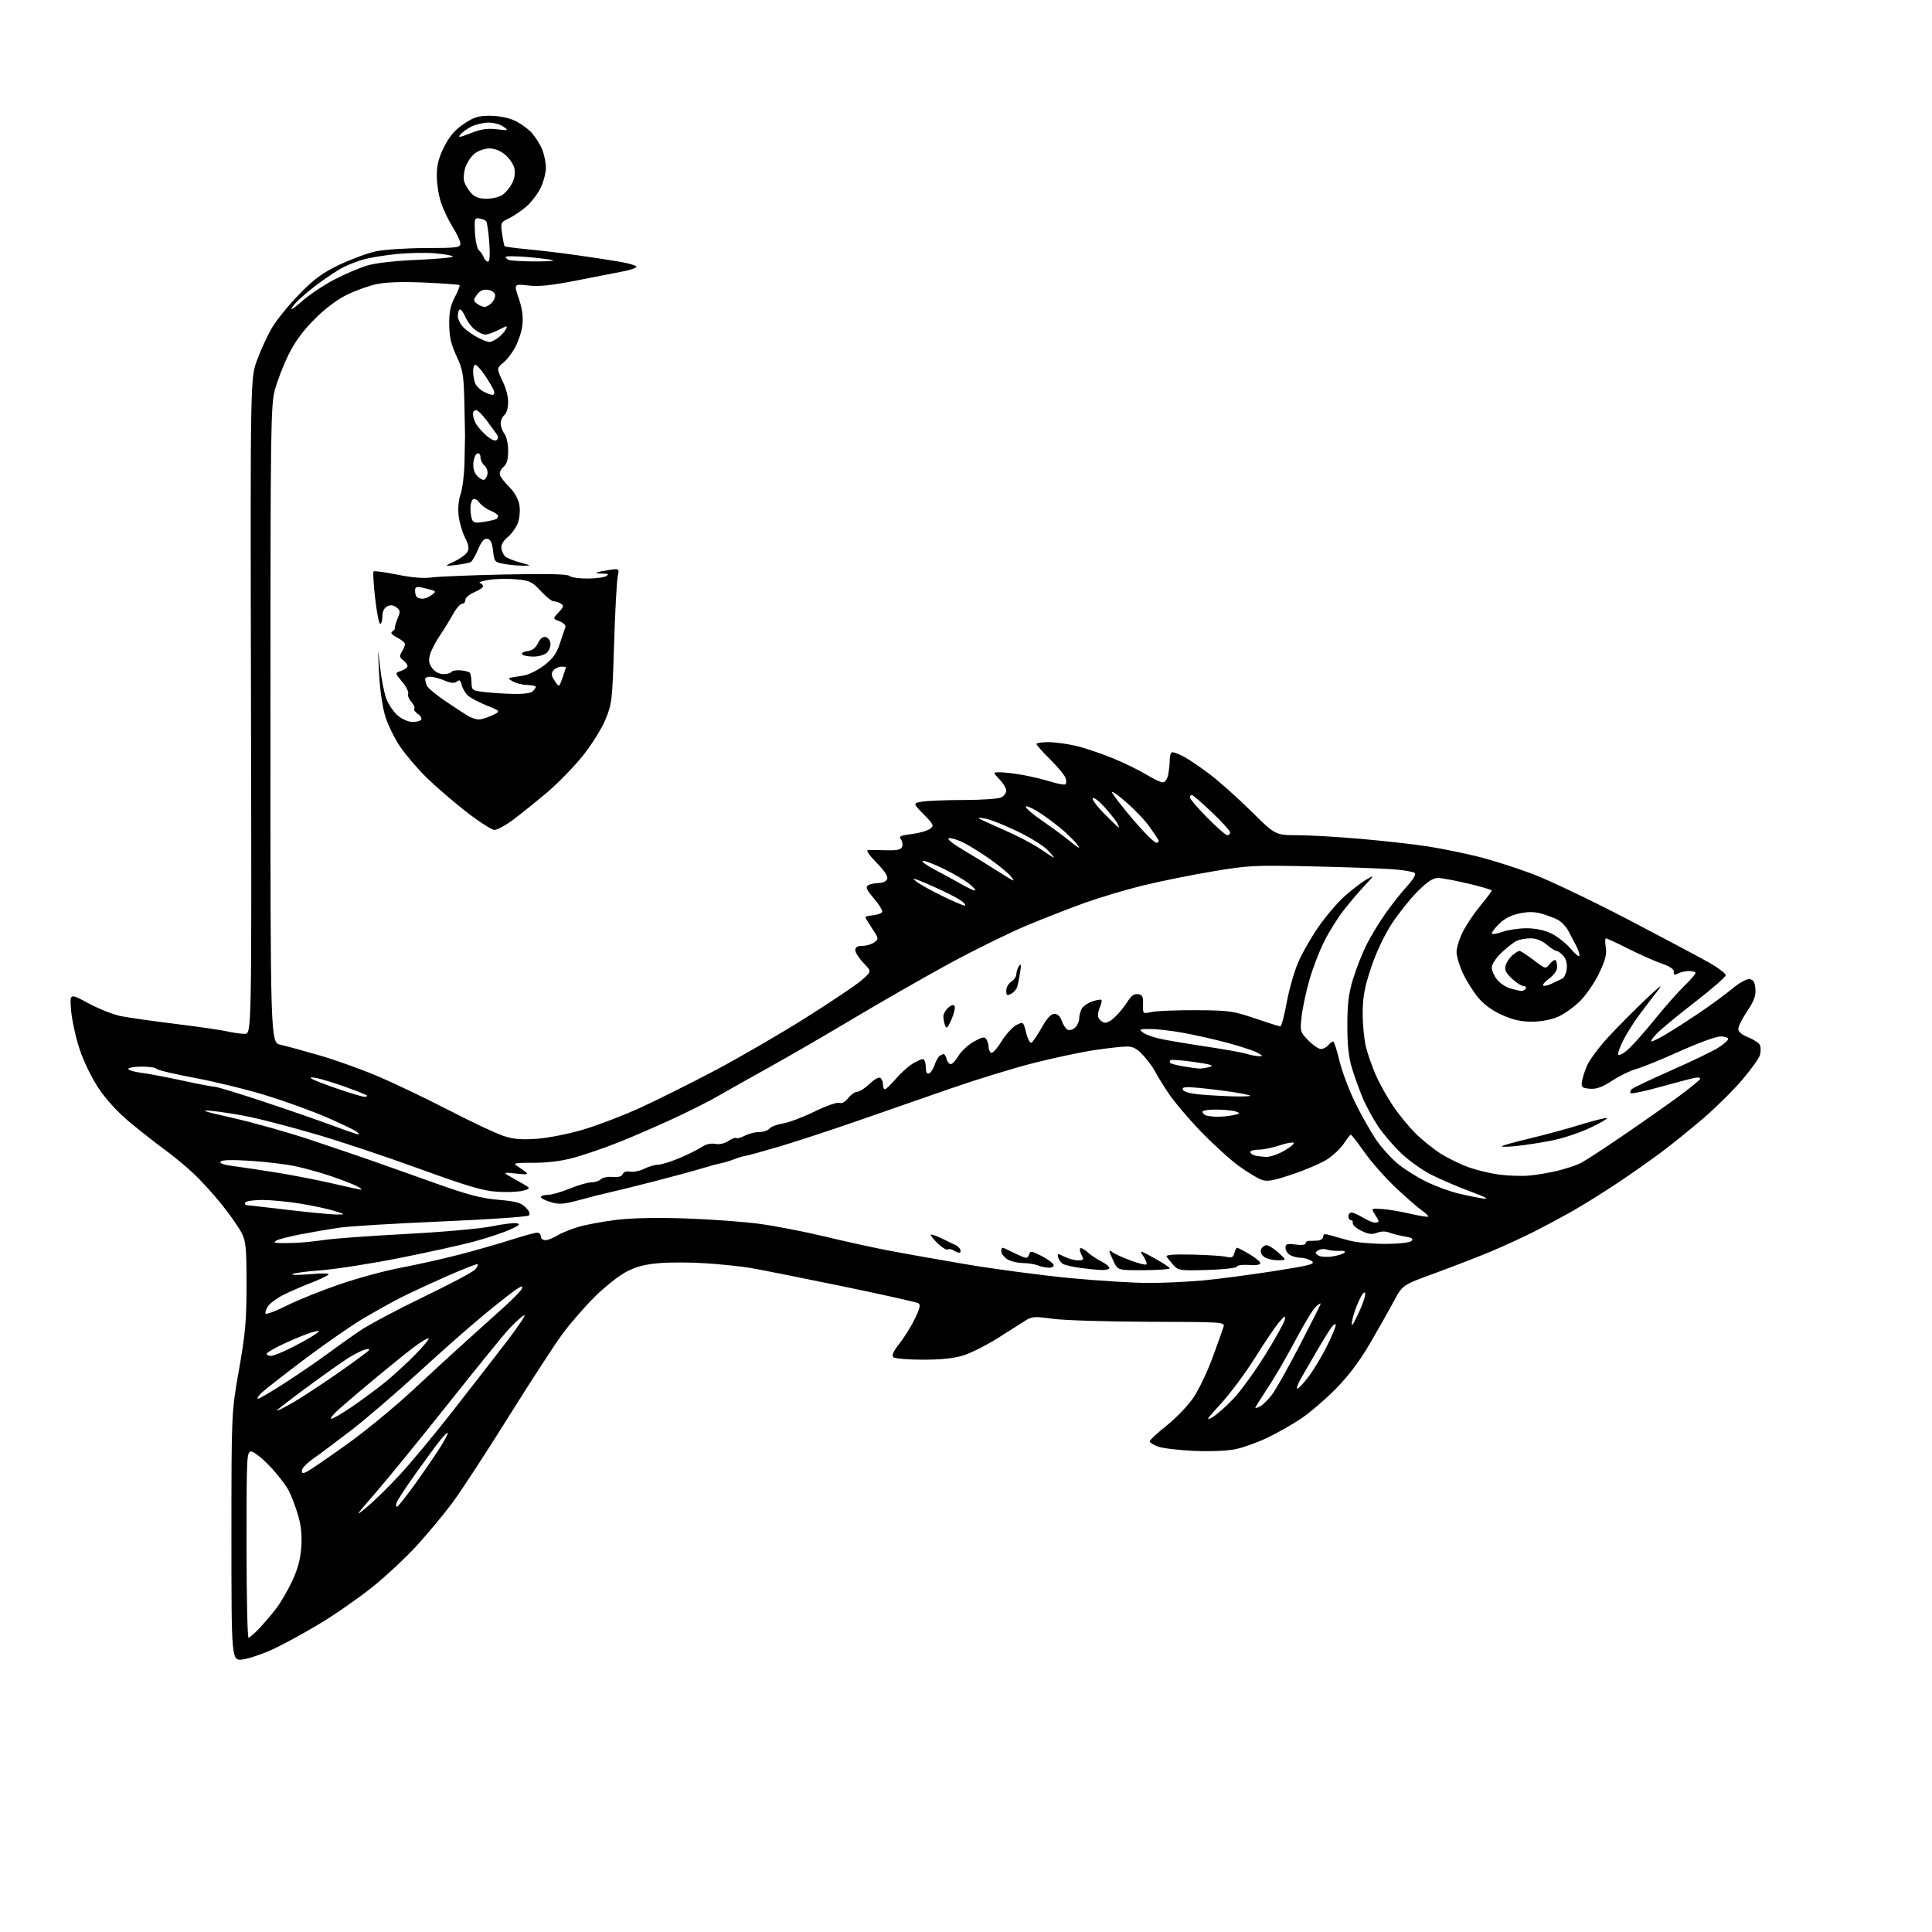<?xml version="1.0" encoding="UTF-8" standalone="no"?>
<svg 
  version="1.1" 
  xmlns="http://www.w3.org/2000/svg" 
  xmlns:xlink="http://www.w3.org/1999/xlink" 
  xmlns:svg="http://www.w3.org/2000/svg"
  xmlns:rdf="http://www.w3.org/1999/02/22-rdf-syntax-ns#"
  xmlns:cc="http://creativecommons.org/ns#"
  xmlns:dc="http://purl.org/dc/elements/1.1/"
  viewBox="0 0 768 768"
  width="768"
  height="768"
>
<style>svg {background-color: white; }</style>"
<path stroke="none" fill="black" fill-rule="evenodd" d="M96.53,659.65C92.00,660.27 92.00,660.27 92.00,610.89C92.00,561.50 92.00,561.50 95.00,544.50C97.54,530.12 98.00,524.92 98.00,510.71C98.00,496.00 97.76,493.44 96.04,490.07C94.96,487.95 91.43,482.91 88.19,478.86C84.95,474.81 79.88,469.23 76.90,466.45C73.93,463.67 68.80,459.43 65.50,457.03C62.20,454.62 56.03,449.78 51.78,446.27C46.91,442.23 42.29,437.23 39.24,432.67C36.44,428.49 33.24,421.91 31.63,417.04C30.10,412.41 28.59,405.51 28.27,401.70C27.69,394.78 27.69,394.78 35.10,398.80C39.17,401.01 44.98,403.31 48.00,403.92C51.02,404.52 60.86,405.92 69.86,407.03C78.86,408.13 88.09,409.47 90.36,410.00C92.64,410.52 95.75,410.96 97.27,410.98C100.04,411.00 100.04,411.00 99.77,280.75C99.50,150.50 99.50,150.50 102.18,143.17C103.65,139.13 106.35,133.30 108.18,130.21C110.01,127.12 114.88,121.14 119.00,116.92C125.01,110.78 128.19,108.46 135.00,105.21C139.68,102.99 146.20,100.59 149.50,99.90C152.80,99.20 161.69,98.62 169.25,98.61C181.71,98.59 183.00,98.43 183.00,96.83C183.00,95.86 181.66,92.96 180.03,90.39C178.40,87.82 176.28,83.41 175.33,80.61C174.38,77.80 173.62,72.91 173.64,69.75C173.67,65.43 174.41,62.58 176.61,58.25C178.73,54.09 180.89,51.60 184.39,49.25C188.44,46.53 190.14,46.00 194.86,46.02C198.20,46.03 202.13,46.80 204.50,47.90C206.70,48.91 209.71,51.04 211.20,52.62C212.68,54.21 214.59,57.17 215.45,59.22C216.30,61.26 217.00,64.61 217.00,66.65C217.00,68.70 216.07,72.29 214.93,74.64C213.79,76.99 211.27,80.31 209.32,82.03C207.36,83.74 204.23,85.88 202.35,86.77C199.02,88.36 198.95,88.51 199.60,92.95C199.96,95.45 200.41,97.67 200.60,97.88C200.78,98.09 204.89,98.64 209.72,99.09C214.55,99.54 223.40,100.60 229.39,101.45C235.38,102.30 243.15,103.49 246.64,104.10C250.14,104.71 253.00,105.58 253.00,106.03C253.00,106.49 250.64,107.32 247.75,107.87C244.86,108.43 236.45,110.08 229.07,111.52C219.08,113.48 214.17,113.98 209.94,113.49C204.25,112.83 204.25,112.83 206.23,118.67C207.63,122.80 208.04,125.91 207.64,129.35C207.33,132.02 205.90,136.20 204.48,138.63C203.05,141.06 201.01,143.60 199.94,144.27C198.87,144.94 198.00,146.07 198.00,146.78C198.00,147.49 198.90,149.84 200.00,152.00C201.10,154.16 202.00,157.68 202.00,159.84C202.00,162.10 201.37,164.28 200.50,165.00C199.68,165.68 199.01,167.20 199.03,168.37C199.05,169.54 199.72,171.37 200.53,172.44C201.35,173.52 202.00,176.51 202.00,179.20C202.00,182.71 201.48,184.47 200.09,185.66C198.99,186.60 198.42,187.98 198.76,188.90C199.07,189.78 200.78,191.93 202.54,193.68C204.41,195.53 206.04,198.37 206.43,200.49C206.81,202.51 206.61,205.64 205.99,207.53C205.37,209.40 203.55,212.05 201.93,213.41C200.05,214.98 199.11,216.63 199.31,217.95C199.48,219.09 200.13,220.53 200.75,221.15C201.37,221.77 204.04,222.86 206.69,223.57C211.27,224.80 211.33,224.87 208.00,224.87C206.07,224.88 202.70,224.57 200.50,224.18C196.64,223.50 196.48,223.32 196.00,219.00C195.64,215.77 195.01,214.42 193.75,214.18C192.48,213.95 191.46,215.11 190.08,218.32C189.03,220.77 187.72,223.06 187.17,223.40C186.62,223.74 183.99,224.27 181.33,224.58C176.50,225.14 176.50,225.14 180.65,223.16C182.93,222.08 185.25,220.38 185.81,219.38C186.56,218.04 186.31,216.58 184.86,213.72C183.77,211.60 182.63,207.71 182.32,205.07C181.98,202.17 182.29,198.74 183.10,196.39C183.84,194.25 184.53,188.68 184.64,184.00C184.75,179.32 184.85,174.38 184.86,173.00C184.86,171.62 184.73,165.32 184.57,159.00C184.30,148.84 183.94,146.80 181.45,141.50C179.32,136.94 178.62,133.94 178.57,129.00C178.52,124.06 179.05,121.45 180.80,118.13C182.06,115.73 182.90,113.57 182.68,113.34C182.45,113.11 176.24,112.66 168.88,112.33C160.09,111.94 153.54,112.14 149.78,112.93C146.63,113.59 141.23,115.53 137.78,117.24C133.84,119.19 129.03,122.84 124.87,127.05C120.37,131.59 117.07,136.12 114.63,141.12C112.64,145.18 110.23,151.43 109.26,155.00C107.62,161.04 107.50,170.37 107.50,287.96C107.50,414.42 107.50,414.42 111.50,415.31C113.70,415.79 120.77,417.72 127.21,419.59C133.66,421.46 144.23,425.27 150.71,428.05C157.20,430.83 169.75,436.85 178.61,441.42C187.47,446.00 197.10,450.54 200.01,451.50C204.10,452.86 207.15,453.13 213.40,452.68C217.89,452.36 226.10,450.74 231.82,449.04C237.50,447.35 247.51,443.53 254.07,440.55C260.64,437.57 274.04,430.89 283.85,425.72C293.66,420.54 309.98,411.08 320.13,404.69C330.27,398.31 340.36,391.53 342.54,389.63C346.50,386.17 346.50,386.17 343.25,382.79C341.46,380.93 340.00,378.64 340.00,377.70C340.00,376.50 340.83,376.00 342.81,376.00C344.35,376.00 346.47,375.38 347.52,374.61C349.36,373.27 349.33,373.10 346.71,369.13C345.22,366.88 344.00,364.84 344.00,364.58C344.00,364.33 345.43,363.99 347.17,363.81C348.92,363.64 350.50,363.03 350.69,362.45C350.88,361.87 349.38,359.47 347.36,357.11C344.42,353.67 343.97,352.64 345.09,351.92C345.87,351.43 347.75,351.02 349.28,351.02C350.88,351.01 352.32,350.33 352.67,349.42C353.07,348.38 351.62,346.17 348.42,342.92C345.53,339.98 344.16,337.97 345.04,337.92C345.84,337.87 349.09,337.90 352.25,337.99C356.68,338.11 358.15,337.78 358.62,336.56C358.95,335.69 358.71,334.36 358.09,333.61C357.16,332.49 357.94,332.11 362.36,331.56C365.34,331.19 368.61,330.26 369.64,329.51C371.40,328.20 371.26,327.89 367.18,323.71C362.86,319.28 362.86,319.28 366.68,318.65C368.78,318.31 376.27,318.02 383.32,318.01C390.36,318.00 397.00,317.53 398.07,316.96C399.13,316.40 400.00,315.18 400.00,314.27C400.00,313.36 398.79,311.35 397.31,309.80C394.63,307.00 394.63,307.00 397.63,307.00C399.28,307.00 403.30,307.48 406.57,308.06C409.83,308.65 414.86,309.85 417.74,310.74C420.62,311.63 423.25,312.09 423.58,311.75C423.91,311.42 423.91,310.29 423.57,309.24C423.24,308.18 420.50,304.89 417.49,301.91C414.48,298.93 412.01,296.16 412.01,295.75C412.00,295.34 414.14,295.01 416.75,295.01C419.36,295.02 424.34,295.70 427.82,296.52C431.29,297.34 437.89,299.57 442.50,301.47C447.10,303.37 453.08,306.30 455.79,307.97C458.50,309.63 461.40,311.00 462.24,311.00C463.13,311.00 464.01,309.72 464.38,307.88C464.72,306.16 465.00,303.46 465.00,301.88C465.00,300.29 465.47,299.00 466.05,299.00C466.63,299.00 468.54,299.73 470.30,300.62C472.06,301.50 476.65,304.59 480.50,307.47C484.35,310.35 491.88,317.04 497.24,322.35C506.98,332.00 506.98,332.00 515.74,332.01C520.56,332.01 532.10,332.68 541.38,333.50C550.67,334.32 562.59,335.67 567.88,336.51C573.17,337.35 582.02,339.15 587.55,340.52C593.08,341.89 602.92,345.03 609.44,347.50C615.95,349.97 633.03,358.13 647.39,365.63C661.75,373.13 676.31,380.88 679.75,382.85C683.19,384.82 686.00,386.98 686.00,387.66C686.00,388.35 680.49,393.16 673.75,398.35C667.01,403.55 660.18,409.20 658.56,410.90C656.95,412.61 656.01,414.00 656.48,414.00C656.94,414.00 659.39,412.80 661.91,411.33C664.44,409.87 670.33,406.10 675.00,402.96C679.67,399.83 685.75,395.39 688.50,393.10C691.43,390.66 694.33,389.06 695.50,389.22C697.01,389.43 697.57,390.38 697.80,393.08C698.03,395.82 697.28,397.87 694.55,401.93C692.60,404.83 691.00,408.01 691.00,408.99C691.00,410.15 692.42,411.35 695.03,412.40C697.25,413.28 699.33,414.68 699.64,415.51C699.96,416.33 699.95,418.05 699.64,419.32C699.32,420.59 696.10,425.09 692.49,429.32C688.88,433.55 681.84,440.50 676.85,444.76C671.85,449.02 664.56,454.91 660.63,457.86C656.71,460.81 649.00,466.23 643.50,469.92C638.00,473.60 629.90,478.67 625.50,481.18C621.10,483.69 613.82,487.59 609.32,489.85C604.82,492.10 597.17,495.61 592.32,497.63C587.47,499.65 577.65,503.45 570.50,506.07C557.50,510.82 557.50,510.82 554.12,517.16C552.26,520.65 547.99,528.22 544.62,533.98C540.49,541.05 536.06,546.94 531.00,552.07C526.88,556.25 520.68,561.57 517.24,563.88C513.80,566.19 507.78,569.62 503.86,571.50C499.94,573.38 494.22,575.43 491.15,576.07C487.82,576.76 481.08,577.03 474.53,576.74C468.46,576.46 462.04,575.69 460.25,575.02C458.46,574.35 457.00,573.42 457.00,572.94C457.00,572.47 460.08,569.62 463.85,566.62C467.62,563.61 472.43,558.55 474.55,555.36C476.66,552.18 480.04,545.06 482.06,539.54C484.08,534.02 486.02,528.60 486.36,527.50C486.97,525.53 486.50,525.50 456.74,525.43C440.11,525.38 422.90,524.85 418.50,524.24C411.47,523.26 410.18,523.33 407.84,524.81C406.38,525.74 401.43,528.88 396.84,531.79C392.25,534.69 386.02,537.84 383.00,538.79C379.25,539.96 374.10,540.50 366.80,540.50C360.90,540.50 355.64,540.04 355.09,539.49C354.40,538.80 355.19,537.06 357.52,534.11C359.42,531.71 362.18,527.29 363.65,524.28C365.65,520.20 366.01,518.63 365.10,518.06C364.43,517.64 350.52,514.55 334.19,511.17C317.86,507.80 301.57,504.56 298.00,503.97C294.43,503.39 286.62,502.58 280.65,502.18C274.68,501.77 266.27,501.75 261.98,502.12C256.22,502.61 252.76,503.54 248.83,505.63C245.90,507.19 240.32,511.62 236.43,515.48C232.54,519.34 226.85,525.88 223.78,530.00C220.71,534.12 210.90,549.20 201.97,563.50C193.05,577.80 182.99,593.17 179.62,597.66C176.26,602.15 169.99,609.67 165.71,614.37C161.42,619.08 153.52,626.46 148.14,630.79C142.76,635.11 133.33,641.69 127.17,645.40C121.02,649.10 112.63,653.69 108.53,655.58C104.42,657.48 99.03,659.31 96.53,659.65zM98.80,651.00C99.24,651.00 101.18,649.31 103.12,647.25C105.07,645.19 108.09,641.63 109.83,639.35C111.58,637.06 114.42,632.18 116.15,628.50C118.33,623.83 119.43,619.77 119.76,615.08C120.09,610.43 119.71,606.52 118.53,602.46C117.59,599.21 115.90,594.77 114.78,592.57C113.66,590.38 110.26,585.98 107.22,582.79C104.18,579.61 100.86,577.00 99.85,577.00C98.08,577.00 98.00,578.68 98.00,614.00C98.00,634.35 98.36,651.00 98.80,651.00zM145.82,599.10C148.74,596.69 154.70,590.84 159.06,586.10C163.43,581.37 172.63,570.30 179.52,561.50C186.41,552.70 196.14,540.16 201.15,533.64C206.17,527.12 209.39,522.26 208.32,522.83C207.25,523.40 204.55,525.85 202.33,528.26C200.10,530.68 189.20,544.09 178.10,558.08C167.00,572.06 154.00,588.00 149.22,593.50C141.14,602.78 140.90,603.18 145.82,599.10zM157.78,598.98C158.18,598.97 161.43,594.89 165.00,589.91C168.57,584.93 172.96,578.55 174.75,575.72C176.54,572.90 178.00,570.17 178.00,569.66C178.00,569.14 176.63,570.45 174.96,572.56C173.28,574.66 168.85,580.69 165.11,585.94C161.37,591.20 158.03,596.29 157.68,597.25C157.34,598.21 157.39,598.99 157.78,598.98zM122.25,584.88C123.49,584.23 130.45,579.45 137.72,574.27C144.99,569.09 156.82,559.37 164.02,552.68C171.21,545.98 180.79,537.18 185.30,533.12C189.81,529.07 196.52,523.04 200.20,519.72C203.89,516.41 207.16,513.03 207.47,512.22C207.91,511.06 207.45,511.13 205.27,512.53C203.75,513.51 198.00,518.02 192.50,522.55C187.00,527.07 175.30,537.38 166.50,545.46C157.70,553.53 145.74,563.82 139.92,568.32C134.09,572.82 127.23,577.95 124.67,579.73C122.10,581.51 120.00,583.66 120.00,584.51C120.00,585.81 120.37,585.87 122.25,584.88zM481.85,563.44C483.70,562.37 487.59,558.93 490.50,555.80C493.42,552.66 499.05,544.87 503.01,538.48C506.98,532.09 510.43,525.88 510.69,524.68C511.09,522.78 510.81,522.88 508.53,525.50C507.09,527.15 502.80,533.50 498.98,539.60C495.17,545.71 489.00,554.01 485.27,558.04C479.72,564.06 479.10,565.03 481.85,563.44zM131.69,563.97C132.34,563.99 135.94,561.91 139.69,559.36C143.43,556.81 149.20,552.57 152.50,549.94C155.80,547.30 161.41,542.19 164.97,538.58C168.53,534.96 170.93,532.00 170.30,532.00C169.67,532.00 166.98,533.65 164.33,535.66C161.67,537.67 155.00,543.05 149.50,547.62C144.00,552.19 137.47,557.73 135.00,559.93C132.53,562.14 131.03,563.95 131.69,563.97zM115.75,557.95C118.91,556.17 127.03,550.88 133.80,546.19C140.56,541.49 146.35,537.24 146.67,536.72C147.02,536.16 146.29,536.09 144.88,536.54C143.57,536.95 140.70,538.42 138.50,539.79C136.30,541.16 128.99,546.34 122.25,551.29C115.51,556.25 110.00,560.50 110.00,560.75C110.00,560.99 112.59,559.73 115.75,557.95zM500.96,559.02C502.04,558.45 504.13,556.39 505.60,554.46C507.08,552.52 512.04,543.70 516.64,534.84C521.24,525.99 525.00,518.51 525.00,518.22C525.00,517.93 524.11,518.50 523.01,519.49C521.92,520.48 518.27,526.51 514.90,532.89C511.52,539.28 506.57,547.80 503.88,551.83C501.20,555.87 499.00,559.37 499.00,559.62C499.00,559.87 499.88,559.60 500.96,559.02zM102.57,556.00C103.14,556.00 108.08,553.10 113.55,549.55C119.02,546.01 126.41,540.95 129.97,538.30C133.53,535.66 139.36,531.52 142.93,529.09C146.50,526.66 157.98,520.55 168.46,515.50C178.93,510.46 188.13,505.57 188.89,504.64C189.66,503.71 190.09,502.76 189.86,502.53C189.63,502.30 184.05,504.49 177.47,507.39C170.89,510.30 162.71,514.10 159.29,515.83C155.88,517.57 149.26,521.25 144.58,524.01C139.90,526.77 129.42,534.03 121.29,540.14C113.15,546.26 105.39,552.32 104.02,553.63C102.66,554.93 102.01,556.00 102.57,556.00zM515.70,552.00C516.19,552.00 518.21,549.86 520.18,547.25C522.16,544.64 525.40,539.25 527.39,535.27C529.37,531.30 530.99,527.48 530.97,526.77C530.95,526.04 530.29,526.34 529.39,527.50C528.55,528.60 526.02,532.65 523.78,536.50C521.54,540.35 518.60,545.41 517.26,547.75C515.91,550.09 515.21,552.00 515.70,552.00zM107.75,539.00C108.71,538.99 112.60,537.40 116.39,535.46C120.17,533.51 124.22,531.22 125.39,530.35C127.44,528.83 127.42,528.80 124.57,529.46C122.96,529.83 118.12,531.74 113.82,533.70C109.52,535.67 106.00,537.67 106.00,538.14C106.00,538.61 106.79,539.00 107.75,539.00zM540.02,522.06C541.70,518.52 542.90,514.92 542.69,514.06C542.46,513.12 541.45,514.34 540.14,517.16C538.96,519.72 537.76,523.32 537.47,525.16C537.07,527.80 537.61,527.14 540.02,522.06zM114.01,518.99C118.36,516.81 127.80,513.00 134.99,510.54C142.18,508.08 153.11,505.11 159.28,503.95C165.45,502.79 175.68,500.50 182.00,498.88C188.32,497.25 197.67,494.59 202.76,492.96C207.86,491.33 212.69,490.00 213.51,490.00C214.33,490.00 215.00,490.68 215.00,491.50C215.00,492.32 215.79,493.00 216.75,493.00C217.71,492.99 219.88,492.15 221.57,491.12C223.26,490.09 227.09,488.54 230.07,487.67C233.06,486.80 239.78,485.57 245.00,484.92C251.06,484.17 261.04,483.97 272.57,484.35C282.50,484.69 295.78,485.66 302.07,486.52C308.36,487.38 319.80,489.60 327.50,491.45C335.20,493.31 346.23,495.74 352.00,496.87C357.77,498.00 371.95,500.53 383.50,502.49C395.05,504.45 413.73,506.93 425.00,508.02C436.27,509.10 450.48,509.99 456.58,509.99C462.67,510.00 472.57,509.53 478.58,508.96C484.58,508.39 497.09,506.74 506.37,505.29C520.98,503.00 523.00,502.47 521.43,501.32C520.43,500.60 518.55,500.00 517.24,500.00C515.94,500.00 514.00,499.53 512.93,498.96C511.87,498.40 511.00,497.09 511.00,496.06C511.00,494.46 511.57,494.27 515.00,494.73C517.40,495.05 519.00,494.86 519.00,494.24C519.00,493.68 519.56,493.24 520.25,493.27C520.94,493.29 522.51,493.24 523.75,493.16C524.99,493.07 526.00,492.36 526.00,491.59C526.00,490.51 526.65,490.37 528.75,491.01C530.26,491.46 533.75,492.44 536.50,493.17C539.25,493.90 545.66,494.48 550.74,494.46C556.28,494.44 560.43,493.97 561.12,493.28C561.97,492.43 561.29,491.98 558.38,491.51C556.25,491.16 553.49,490.46 552.25,489.96C550.86,489.39 549.01,489.42 547.38,490.05C545.36,490.82 543.91,490.63 541.13,489.25C539.13,488.27 537.61,486.91 537.75,486.23C537.89,485.55 537.55,485.00 537.00,485.00C536.45,485.00 536.00,484.32 536.00,483.50C536.00,482.68 536.56,482.00 537.25,482.00C537.94,482.01 539.97,482.91 541.77,484.00C543.57,485.10 545.71,486.00 546.52,486.00C547.34,486.00 548.00,485.76 548.00,485.46C548.00,485.17 547.32,483.90 546.50,482.64C545.01,480.36 545.03,480.35 549.25,480.59C551.59,480.72 556.60,481.55 560.40,482.44C564.19,483.32 567.48,483.85 567.70,483.63C567.93,483.40 566.72,482.22 565.01,481.01C563.30,479.79 558.64,475.71 554.64,471.94C550.64,468.16 545.15,461.93 542.43,458.08C539.72,454.23 537.27,451.07 537.00,451.06C536.73,451.04 535.47,452.62 534.21,454.56C532.95,456.50 529.92,459.37 527.47,460.92C525.02,462.47 518.77,465.15 513.58,466.87C505.84,469.44 503.64,469.81 501.38,468.95C499.86,468.38 495.89,465.96 492.56,463.57C489.23,461.19 482.43,455.02 477.45,449.87C472.48,444.72 466.62,437.80 464.43,434.50C462.24,431.20 459.83,427.27 459.07,425.78C458.31,424.28 456.24,421.47 454.46,419.53C451.99,416.83 450.44,416.00 447.87,416.01C446.01,416.01 440.19,416.66 434.91,417.46C429.64,418.25 418.87,420.54 410.98,422.54C403.08,424.54 388.27,429.09 378.06,432.64C367.85,436.19 351.00,442.05 340.61,445.66C330.22,449.27 316.50,453.77 310.11,455.67C303.73,457.57 297.60,459.26 296.50,459.43C295.40,459.59 293.25,460.23 291.72,460.85C290.20,461.47 287.94,462.15 286.71,462.38C285.48,462.60 282.01,463.54 278.99,464.46C275.97,465.39 267.43,467.71 260.00,469.62C252.57,471.53 244.70,473.48 242.50,473.95C240.30,474.42 234.99,475.76 230.70,476.93C224.05,478.74 222.33,478.88 218.95,477.87C216.78,477.22 215.00,476.30 215.00,475.84C215.00,475.38 216.24,474.99 217.75,474.98C219.26,474.96 223.20,473.84 226.50,472.48C229.80,471.12 233.65,470.01 235.05,470.00C236.45,470.00 238.15,469.45 238.82,468.78C239.50,468.10 241.61,467.69 243.52,467.85C245.83,468.05 247.19,467.67 247.55,466.73C247.89,465.84 249.00,465.47 250.49,465.75C251.80,466.00 254.32,465.49 256.09,464.60C257.86,463.72 260.33,463.00 261.59,463.00C262.84,463.00 266.71,461.79 270.18,460.32C273.66,458.84 277.63,456.86 279.02,455.91C280.58,454.85 282.58,454.39 284.27,454.71C285.93,455.03 288.01,454.57 289.58,453.54C291.01,452.60 292.42,452.08 292.71,452.38C293.01,452.68 294.52,452.26 296.08,451.46C297.63,450.66 300.22,450.00 301.83,450.00C303.44,450.00 305.27,449.38 305.90,448.62C306.52,447.87 308.94,446.95 311.27,446.58C313.60,446.21 319.22,444.09 323.77,441.86C328.37,439.61 332.75,438.07 333.62,438.41C334.61,438.79 335.94,438.08 337.17,436.51C338.26,435.13 339.88,434.00 340.77,434.00C341.67,434.00 343.85,432.60 345.62,430.89C347.38,429.18 349.32,428.08 349.91,428.45C350.51,428.82 351.00,429.99 351.00,431.06C351.00,432.13 351.35,433.00 351.77,433.00C352.20,433.00 354.11,431.17 356.02,428.94C357.94,426.71 360.90,424.01 362.62,422.94C364.33,421.87 366.25,421.00 366.87,421.00C367.49,421.00 368.00,422.39 368.00,424.08C368.00,426.10 368.43,427.02 369.25,426.75C369.94,426.52 370.94,425.02 371.49,423.42C372.03,421.81 372.93,420.17 373.49,419.77C374.04,419.36 374.79,419.02 375.13,419.02C375.48,419.01 376.00,419.90 376.29,421.00C376.58,422.10 377.32,423.00 377.94,423.00C378.56,423.00 379.95,421.51 381.02,419.69C382.09,417.87 384.83,415.34 387.10,414.07C390.48,412.16 391.38,411.99 392.10,413.12C392.58,413.88 392.98,415.26 392.98,416.19C392.99,417.12 393.44,418.15 393.98,418.49C394.52,418.82 396.37,416.81 398.08,414.02C399.80,411.23 402.46,408.30 403.99,407.50C406.78,406.06 406.78,406.06 407.91,410.57C408.56,413.15 409.48,414.82 410.06,414.46C410.62,414.12 412.45,411.40 414.13,408.42C416.20,404.75 417.82,403.00 419.15,403.00C420.41,403.00 421.46,404.04 422.12,405.92C422.68,407.53 423.77,409.08 424.54,409.38C425.31,409.67 426.63,409.23 427.47,408.39C428.31,407.55 429.00,405.96 429.00,404.86C429.00,403.77 429.44,402.05 429.98,401.04C430.52,400.03 432.39,398.71 434.14,398.10C435.89,397.49 437.55,397.22 437.82,397.49C438.10,397.77 437.81,399.11 437.19,400.48C436.56,401.85 436.30,403.62 436.60,404.41C436.91,405.20 437.87,406.12 438.74,406.45C439.71,406.83 441.45,405.99 443.23,404.28C444.83,402.75 447.06,400.01 448.19,398.20C449.64,395.85 450.85,394.98 452.37,395.20C454.14,395.45 454.48,396.14 454.38,399.27C454.27,403.04 454.27,403.04 457.88,402.27C459.87,401.85 467.80,401.53 475.50,401.57C488.51,401.64 490.16,401.87 498.84,404.82C503.98,406.57 508.53,408.00 508.96,408.00C509.39,408.00 510.51,403.84 511.44,398.76C512.37,393.67 514.38,386.53 515.91,382.89C517.44,379.25 521.09,372.80 524.03,368.56C526.96,364.31 531.72,358.74 534.61,356.17C537.49,353.60 541.35,350.65 543.18,349.61C546.50,347.72 546.50,347.72 542.39,352.11C540.13,354.52 536.37,358.95 534.05,361.95C531.72,364.95 528.29,370.45 526.42,374.17C524.54,377.88 521.91,384.72 520.57,389.36C519.22,394.01 517.81,400.58 517.42,403.96C516.74,409.99 516.80,410.20 520.06,413.56C521.89,415.45 524.15,417.00 525.07,417.00C526.00,417.00 527.32,416.32 528.00,415.50C528.68,414.68 529.56,414.00 529.94,414.00C530.32,414.00 531.43,417.37 532.40,421.50C533.37,425.62 536.15,433.05 538.56,438.02C540.98,442.98 544.79,449.74 547.02,453.03C549.26,456.33 553.35,460.81 556.11,462.99C558.87,465.17 563.96,468.31 567.43,469.96C570.89,471.62 576.37,473.61 579.61,474.40C582.85,475.19 587.30,476.09 589.50,476.41C592.31,476.82 590.80,475.98 584.46,473.62C579.49,471.76 572.55,468.79 569.05,467.02C565.55,465.26 560.22,461.49 557.22,458.65C554.21,455.82 550.05,451.00 547.97,447.94C545.89,444.89 543.06,439.71 541.69,436.44C540.32,433.17 538.38,427.80 537.38,424.50C536.11,420.26 535.58,415.27 535.59,407.50C535.60,398.90 536.10,394.87 537.89,389.04C539.16,384.93 541.55,378.85 543.21,375.54C544.88,372.22 548.31,366.57 550.84,363.00C553.37,359.43 557.21,354.57 559.38,352.21C561.72,349.66 562.95,347.57 562.41,347.04C561.91,346.55 558.12,345.89 554.00,345.56C549.88,345.23 535.40,344.71 521.84,344.41C498.53,343.88 496.34,343.99 481.84,346.43C473.40,347.85 461.00,350.36 454.28,352.01C447.56,353.66 437.21,356.75 431.28,358.87C425.35,361.00 414.88,365.09 408.00,367.96C401.12,370.84 387.40,377.59 377.50,382.97C367.60,388.36 350.50,398.14 339.50,404.71C328.50,411.28 313.07,420.22 305.20,424.58C297.34,428.94 288.34,434.00 285.20,435.83C282.07,437.67 274.11,441.67 267.52,444.72C260.93,447.77 251.03,452.06 245.52,454.24C240.01,456.42 232.13,459.12 228.00,460.24C223.12,461.56 217.53,462.25 212.00,462.22C205.17,462.19 203.86,462.40 205.34,463.34C206.35,463.98 207.92,465.08 208.84,465.79C210.23,466.88 209.62,467.00 205.00,466.50C199.50,465.91 199.50,465.91 205.38,469.17C211.26,472.43 211.26,472.43 207.88,473.32C206.02,473.81 201.35,474.00 197.50,473.73C191.94,473.36 185.57,471.47 166.61,464.57C153.47,459.79 135.02,453.63 125.61,450.89C116.20,448.15 104.45,445.06 99.50,444.03C94.55,443.00 87.58,441.90 84.00,441.58C78.99,441.14 80.95,441.79 92.50,444.39C100.75,446.24 114.92,450.25 124.00,453.29C133.07,456.33 144.32,460.16 149.00,461.80C153.68,463.44 164.70,467.36 173.50,470.50C185.98,474.96 191.39,476.37 198.08,476.94C205.08,477.53 207.09,478.09 208.93,479.93C210.39,481.39 210.85,482.55 210.24,483.16C209.71,483.69 194.17,484.76 175.72,485.54C157.27,486.32 138.87,487.44 134.83,488.03C130.80,488.62 123.90,489.80 119.50,490.66C115.10,491.51 110.83,492.60 110.00,493.07C108.77,493.78 108.87,493.97 110.50,494.10C111.60,494.19 114.75,494.17 117.50,494.06C120.25,493.96 125.39,493.43 128.93,492.89C132.46,492.35 147.09,491.28 161.43,490.52C175.89,489.76 190.99,488.42 195.34,487.51C199.65,486.62 204.15,486.05 205.34,486.26C207.07,486.56 206.56,487.06 202.72,488.80C200.10,489.98 193.80,492.08 188.72,493.46C183.65,494.84 170.28,497.80 159.00,500.04C147.72,502.28 133.64,504.49 127.69,504.95C121.75,505.40 116.58,506.10 116.19,506.49C115.81,506.88 119.10,506.88 123.50,506.49C128.59,506.04 131.14,506.13 130.50,506.73C129.95,507.26 126.80,508.73 123.50,510.01C120.20,511.29 115.39,513.37 112.82,514.65C110.25,515.92 107.45,517.94 106.61,519.14C105.77,520.34 105.31,521.70 105.59,522.15C105.87,522.60 109.66,521.18 114.01,518.99zM437.75,504.86C435.96,504.78 432.25,504.40 429.50,504.02C426.75,503.64 423.76,502.99 422.85,502.59C421.94,502.19 420.97,501.00 420.70,499.96C420.23,498.17 420.38,498.14 423.05,499.53C424.62,500.34 427.06,501.00 428.49,501.00C430.80,501.00 430.95,500.78 429.95,498.91C429.34,497.77 429.10,496.57 429.42,496.24C429.74,495.92 431.02,496.58 432.25,497.71C433.49,498.84 435.96,500.51 437.75,501.41C439.54,502.31 441.00,503.49 441.00,504.03C441.00,504.56 439.54,504.94 437.75,504.86zM454.68,504.92C444.35,504.96 444.35,504.96 442.68,501.45C441.75,499.51 441.00,497.67 441.00,497.34C441.00,497.02 441.57,497.23 442.26,497.80C442.96,498.38 446.14,499.83 449.33,501.02C452.52,502.22 455.39,502.94 455.70,502.63C456.02,502.32 455.50,500.89 454.56,499.45C452.85,496.84 452.85,496.84 458.91,500.17C462.25,502.00 464.98,503.81 464.99,504.19C464.99,504.56 460.35,504.89 454.68,504.92zM479.92,504.83C469.02,505.14 468.40,505.05 466.40,502.83C465.24,501.55 464.04,500.04 463.73,499.48C463.36,498.81 466.91,498.55 474.13,498.72C480.15,498.87 486.22,499.27 487.60,499.62C489.62,500.12 490.23,499.82 490.68,498.12C490.98,496.96 491.48,496.00 491.78,496.00C492.08,496.00 494.28,497.14 496.66,498.54C499.05,499.94 501.00,501.56 501.00,502.14C501.00,502.78 499.23,503.06 496.50,502.84C494.03,502.65 491.85,502.94 491.67,503.49C491.48,504.06 486.39,504.64 479.92,504.83zM416.83,503.93C415.55,503.89 413.60,503.47 412.50,503.00C411.40,502.53 408.69,502.11 406.47,502.07C404.26,502.03 401.44,501.30 400.22,500.44C399.00,499.59 398.00,498.24 398.00,497.44C398.00,496.65 398.24,496.00 398.54,496.00C398.84,496.00 400.84,496.90 403.00,498.00C405.16,499.10 407.36,500.00 407.89,500.00C408.42,500.00 409.00,499.31 409.18,498.47C409.45,497.19 410.19,497.30 413.95,499.22C416.40,500.48 418.57,502.06 418.78,502.75C419.02,503.51 418.26,503.97 416.83,503.93zM507.94,500.97C505.98,500.99 503.55,500.39 502.53,499.64C501.39,498.81 500.92,497.65 501.31,496.64C501.65,495.74 502.62,495.00 503.45,495.00C504.29,495.00 506.44,496.34 508.23,497.97C511.50,500.94 511.50,500.94 507.94,500.97zM529.50,499.48C531.70,499.16 533.92,498.48 534.42,497.98C534.99,497.41 534.21,497.12 532.42,497.23C530.82,497.33 528.60,497.10 527.50,496.73C526.40,496.35 524.83,496.49 524.00,497.02C522.67,497.89 522.67,498.11 524.00,499.03C524.83,499.60 527.30,499.81 529.50,499.48zM381.33,497.98C380.88,497.98 379.85,497.56 379.05,497.05C378.25,496.55 377.20,496.38 376.72,496.68C376.23,496.97 374.52,495.96 372.92,494.42C371.31,492.88 370.00,491.30 370.00,490.90C370.00,490.49 371.91,491.11 374.25,492.25C376.59,493.40 379.15,494.63 379.94,494.99C380.73,495.35 381.56,496.17 381.77,496.82C381.99,497.47 381.79,497.99 381.33,497.98zM133.50,482.77C137.50,482.80 137.50,482.80 133.00,481.38C130.53,480.59 124.45,479.29 119.50,478.48C114.55,477.67 107.71,477.01 104.31,477.00C100.90,477.00 97.84,477.45 97.50,478.00C97.16,478.55 97.47,479.04 98.19,479.08C98.91,479.13 106.25,479.97 114.50,480.95C122.75,481.93 131.30,482.75 133.50,482.77zM143.50,472.89C144.05,472.91 143.38,472.32 142.00,471.58C140.62,470.85 136.06,469.07 131.86,467.63C127.65,466.19 121.13,464.37 117.36,463.58C113.59,462.78 105.50,461.82 99.39,461.43C92.04,460.97 88.07,461.09 87.64,461.77C87.24,462.42 89.00,463.06 92.25,463.47C95.14,463.84 102.90,464.99 109.50,466.05C116.10,467.10 126.22,469.06 132.00,470.41C137.78,471.76 142.95,472.87 143.50,472.89zM608.00,467.30C611.02,467.03 616.18,466.14 619.46,465.33C622.73,464.51 626.78,463.14 628.46,462.29C630.13,461.44 637.80,456.43 645.50,451.17C653.20,445.91 663.10,438.95 667.50,435.70C671.90,432.45 675.66,429.37 675.85,428.85C676.05,428.32 674.97,428.18 673.35,428.53C671.78,428.88 665.62,430.50 659.65,432.15C653.69,433.80 648.55,434.88 648.22,434.55C647.90,434.23 648.08,433.52 648.63,432.97C649.18,432.42 656.24,429.06 664.31,425.50C672.39,421.94 680.80,417.89 683.00,416.50C685.20,415.11 687.00,413.53 687.00,412.99C687.00,412.44 685.60,412.00 683.89,412.00C682.18,412.00 674.87,414.67 667.64,417.93C660.41,421.19 652.70,424.33 650.50,424.91C648.30,425.48 644.02,427.55 641.00,429.51C636.87,432.18 634.63,433.00 632.00,432.79C628.90,432.53 628.54,432.21 628.84,430.00C629.02,428.62 629.96,425.70 630.92,423.50C631.89,421.30 635.56,416.35 639.09,412.50C642.61,408.65 649.30,401.90 653.94,397.50C659.93,391.82 661.38,390.76 658.94,393.86C657.05,396.25 653.78,400.53 651.69,403.36C649.59,406.18 646.75,410.67 645.38,413.33C644.01,415.99 643.04,418.62 643.23,419.19C643.42,419.76 645.04,419.00 646.83,417.49C648.62,415.98 653.40,410.64 657.46,405.62C661.51,400.61 666.89,394.49 669.42,392.04C671.94,389.59 674.00,387.23 674.00,386.79C674.00,386.36 672.85,386.00 671.43,386.00C670.02,386.00 668.05,386.44 667.05,386.97C665.63,387.73 665.26,387.59 665.37,386.34C665.46,385.27 663.86,384.17 660.50,383.01C657.75,382.06 651.80,379.42 647.27,377.14C642.75,374.86 638.75,373.00 638.39,373.00C638.03,373.00 638.00,374.60 638.32,376.56C638.76,379.31 638.16,381.67 635.71,386.81C633.96,390.49 630.58,395.45 628.21,397.83C625.84,400.21 621.89,403.05 619.43,404.13C616.67,405.35 612.72,406.12 609.04,406.13C604.70,406.15 601.49,405.44 597.07,403.45C593.07,401.66 589.83,399.28 587.49,396.43C585.55,394.06 582.85,389.73 581.49,386.81C580.13,383.89 579.02,380.13 579.01,378.45C579.00,376.77 580.11,373.17 581.48,370.45C582.84,367.73 585.99,363.03 588.48,360.01C590.96,356.99 593.00,354.28 593.00,353.99C593.00,353.70 588.78,352.46 583.62,351.23C578.45,350.01 573.03,349.00 571.55,349.00C569.64,349.00 567.32,350.55 563.50,354.37C560.55,357.32 555.93,363.11 553.23,367.24C550.24,371.83 547.06,378.57 545.04,384.62C542.45,392.39 541.73,396.21 541.69,402.50C541.66,406.90 542.23,412.98 542.95,416.00C543.68,419.02 545.51,424.26 547.02,427.64C548.53,431.01 551.60,436.47 553.84,439.76C556.07,443.05 560.01,447.85 562.58,450.42C565.16,453.00 569.61,456.61 572.48,458.45C575.35,460.28 580.35,462.75 583.60,463.93C586.84,465.11 592.42,466.46 596.00,466.93C599.58,467.40 604.98,467.57 608.00,467.30zM503.32,459.88C504.87,459.95 508.21,458.79 510.74,457.31C513.27,455.82 514.80,454.43 514.15,454.22C513.50,454.00 510.87,454.54 508.31,455.41C505.74,456.29 502.15,457.00 500.32,457.00C498.49,457.00 497.00,457.42 497.00,457.93C497.00,458.44 497.79,459.06 498.75,459.31C499.71,459.56 501.77,459.82 503.32,459.88zM603.25,455.51C599.81,455.89 597.00,455.96 597.00,455.68C597.00,455.40 601.84,454.03 607.75,452.64C613.66,451.24 622.96,448.72 628.41,447.04C633.85,445.36 638.53,444.20 638.80,444.47C639.07,444.74 635.96,446.52 631.90,448.43C627.83,450.33 621.12,452.55 617.00,453.36C612.88,454.17 606.69,455.14 603.25,455.51zM142.47,450.95C143.01,450.98 142.56,450.40 141.47,449.67C140.39,448.94 135.06,446.42 129.63,444.06C124.20,441.71 113.62,437.87 106.12,435.54C98.62,433.21 85.74,430.04 77.49,428.50C69.25,426.96 62.35,425.32 62.17,424.85C61.98,424.38 59.40,424.00 56.42,424.00C53.44,424.00 51.00,424.41 51.00,424.91C51.00,425.40 53.36,426.11 56.25,426.47C59.14,426.84 66.50,428.23 72.62,429.57C78.74,430.91 84.47,432.00 85.35,432.00C86.24,432.00 94.96,434.66 104.73,437.90C114.50,441.15 126.78,445.40 132.00,447.35C137.22,449.30 141.94,450.92 142.47,450.95zM483.62,443.92C485.34,443.96 488.25,443.70 490.08,443.33C492.90,442.77 493.11,442.55 491.45,441.90C490.38,441.48 486.91,441.11 483.75,441.07C480.59,441.03 478.00,441.41 478.00,441.92C478.00,442.42 478.56,443.06 479.25,443.34C479.94,443.62 481.91,443.88 483.62,443.92zM144.75,435.98C145.44,435.99 146.00,435.82 146.00,435.59C146.00,435.37 142.29,433.85 137.75,432.22C133.21,430.58 127.92,428.95 126.00,428.58C123.46,428.09 122.94,428.19 124.10,428.92C124.98,429.48 129.71,431.29 134.60,432.95C139.50,434.60 144.06,435.97 144.75,435.98zM490.25,435.83C493.96,435.92 497.00,435.82 497.00,435.59C497.00,435.37 493.96,434.71 490.25,434.14C486.54,433.57 480.41,432.81 476.64,432.46C471.14,431.94 469.86,432.08 470.21,433.16C470.49,434.01 473.01,434.71 477.08,435.08C480.61,435.39 486.54,435.73 490.25,435.83zM477.00,424.78C477.82,424.79 479.62,424.48 481.00,424.10C482.85,423.57 481.21,423.07 474.64,422.14C469.76,421.46 465.52,421.14 465.22,421.45C464.92,421.75 464.92,422.26 465.24,422.57C465.55,422.88 467.99,423.50 470.65,423.95C473.32,424.40 476.18,424.77 477.00,424.78zM500.50,419.87C502.15,419.91 502.03,419.66 499.78,418.44C498.29,417.63 492.80,415.84 487.59,414.45C482.38,413.06 474.38,411.27 469.81,410.47C465.24,409.66 459.48,409.02 457.00,409.03C452.91,409.06 452.67,409.19 454.36,410.47C455.38,411.25 458.53,412.38 461.36,412.98C464.19,413.59 472.35,414.96 479.50,416.03C486.65,417.10 493.85,418.39 495.50,418.90C497.15,419.41 499.40,419.85 500.50,419.87zM378.24,405.21C376.75,408.63 376.25,409.10 375.69,407.65C375.31,406.65 375.00,405.04 375.00,404.07C375.00,403.10 375.86,401.54 376.90,400.59C378.12,399.49 379.03,399.25 379.45,399.91C379.80,400.49 379.26,402.87 378.24,405.21zM401.93,395.04C400.28,395.92 400.00,395.73 400.00,393.78C400.00,392.51 400.90,390.92 402.00,390.23C403.10,389.55 404.01,388.20 404.02,387.24C404.02,386.28 404.51,384.82 405.09,384.00C405.87,382.89 405.99,383.54 405.52,386.50C405.18,388.70 404.66,391.29 404.38,392.25C404.10,393.21 403.00,394.47 401.93,395.04zM604.69,393.91C605.35,393.96 606.16,393.55 606.50,393.00C606.84,392.45 606.46,392.00 605.66,392.00C604.87,392.00 602.78,390.66 601.03,389.03C598.57,386.73 598.00,385.53 598.51,383.78C598.88,382.52 600.08,380.71 601.20,379.75C602.31,378.79 603.59,378.00 604.03,378.00C604.48,378.00 606.99,379.63 609.61,381.63C614.37,385.27 614.37,385.27 616.06,383.18C616.99,382.03 618.03,381.37 618.38,381.71C618.72,382.05 619.00,383.30 619.00,384.48C619.00,385.71 617.70,387.59 615.92,388.90C614.23,390.15 613.10,391.44 613.42,391.76C613.74,392.08 615.24,391.76 616.75,391.05C618.26,390.35 620.17,389.44 621.00,389.03C621.83,388.63 622.64,386.84 622.82,385.06C623.02,383.02 622.50,381.11 621.42,379.91C620.47,378.86 619.26,378.00 618.74,378.00C618.22,378.00 616.45,376.88 614.82,375.50C612.89,373.88 610.62,373.00 608.36,373.00C606.44,373.00 603.89,373.50 602.68,374.12C601.48,374.73 598.81,376.85 596.75,378.82C594.68,380.80 593.00,383.37 593.00,384.57C593.00,385.76 593.93,387.91 595.06,389.35C596.20,390.80 598.56,392.39 600.31,392.90C602.07,393.40 604.04,393.86 604.69,393.91zM627.83,379.96C628.01,379.45 627.45,377.67 626.58,376.01C625.71,374.36 624.29,371.64 623.42,369.98C622.55,368.32 620.64,366.35 619.17,365.59C617.70,364.84 614.75,363.74 612.61,363.15C609.88,362.40 607.26,362.39 603.85,363.13C600.74,363.79 597.91,365.25 595.99,367.16C594.35,368.81 593.00,370.55 593.00,371.03C593.00,371.52 594.86,371.26 597.13,370.46C599.39,369.66 603.75,369.00 606.81,369.00C610.42,369.00 613.90,369.74 616.72,371.10C619.11,372.26 622.51,374.94 624.28,377.05C626.05,379.17 627.65,380.48 627.83,379.96zM383.45,359.97C384.03,359.95 383.60,359.22 382.50,358.35C381.40,357.48 377.60,355.42 374.05,353.78C370.50,352.14 366.45,350.39 365.05,349.89C362.58,349.02 362.56,349.04 364.50,350.60C365.60,351.49 370.08,353.96 374.45,356.11C378.82,358.25 382.87,359.99 383.45,359.97zM387.50,353.98C388.05,353.99 387.15,352.86 385.50,351.49C383.85,350.11 379.23,347.38 375.23,345.42C371.24,343.45 367.45,342.02 366.81,342.23C366.17,342.44 368.32,344.01 371.58,345.71C374.83,347.41 379.52,349.97 382.00,351.39C384.48,352.81 386.95,353.98 387.50,353.98zM402.81,350.00C403.08,350.00 402.45,349.05 401.40,347.88C400.36,346.72 396.80,343.85 393.50,341.50C390.20,339.16 385.55,336.26 383.17,335.06C380.80,333.86 378.11,333.02 377.21,333.20C376.22,333.39 378.54,335.28 383.03,337.95C387.14,340.38 393.16,344.09 396.41,346.19C399.65,348.28 402.54,350.00 402.81,350.00zM418.94,340.94C419.18,340.98 418.05,339.61 416.44,337.91C414.82,336.22 409.45,332.88 404.50,330.50C399.55,328.11 393.93,325.85 392.00,325.47C390.07,325.08 388.73,324.98 389.00,325.25C389.27,325.51 393.80,327.60 399.05,329.89C404.30,332.17 410.83,335.58 413.55,337.47C416.27,339.35 418.70,340.91 418.94,340.94zM428.85,337.00C429.07,337.00 428.63,336.23 427.87,335.29C427.12,334.35 424.99,332.21 423.14,330.54C421.30,328.87 417.32,325.81 414.30,323.75C411.27,321.69 408.38,320.27 407.85,320.59C407.33,320.91 410.13,323.40 414.08,326.12C418.03,328.84 422.88,332.40 424.86,334.03C426.84,335.67 428.63,337.00 428.85,337.00zM459.66,335.00C460.55,335.00 460.83,334.51 460.39,333.75C459.99,333.06 458.38,330.68 456.81,328.45C455.23,326.22 451.26,322.03 447.97,319.14C444.69,316.25 442.00,314.33 442.00,314.88C442.00,315.43 445.65,320.18 450.10,325.44C454.56,330.70 458.86,335.00 459.66,335.00zM487.87,332.00C488.49,332.00 489.00,331.50 489.00,330.90C489.00,330.29 485.74,326.69 481.75,322.90C477.76,319.10 474.16,316.00 473.75,316.00C473.34,316.00 473.00,316.45 473.00,317.01C473.00,317.56 476.09,321.16 479.87,325.01C483.65,328.85 487.25,332.00 487.87,332.00zM196.50,329.90C195.40,329.86 190.33,326.57 185.22,322.61C180.12,318.64 173.01,312.49 169.41,308.95C165.82,305.40 161.11,299.87 158.95,296.65C156.79,293.43 154.16,288.03 153.12,284.65C152.01,281.04 151.00,273.96 150.68,267.50C150.14,256.64 150.14,256.61 151.06,265.00C151.57,269.68 152.69,275.40 153.56,277.72C154.43,280.04 156.50,283.08 158.15,284.47C159.83,285.89 162.41,287.00 164.02,287.00C165.59,287.00 167.14,286.58 167.46,286.07C167.77,285.56 167.13,284.50 166.02,283.73C164.92,282.95 164.31,282.03 164.67,281.67C165.03,281.31 164.52,280.13 163.54,279.04C162.56,277.96 161.98,276.49 162.26,275.77C162.53,275.06 161.45,272.91 159.85,270.99C156.95,267.52 156.95,267.52 159.48,266.67C160.86,266.21 162.00,265.36 162.00,264.78C162.00,264.20 161.21,263.14 160.25,262.42C158.78,261.33 158.70,260.80 159.75,259.07C160.44,257.95 161.00,256.58 161.00,256.04C161.00,255.50 159.58,254.32 157.85,253.42C155.71,252.32 155.10,251.56 155.94,251.04C156.62,250.62 157.09,249.97 156.98,249.60C156.88,249.22 157.37,247.52 158.07,245.82C159.20,243.10 159.14,242.57 157.54,241.40C156.25,240.46 155.18,240.37 153.86,241.07C152.69,241.70 152.00,243.17 152.00,245.04C152.00,246.67 151.61,248.00 151.14,248.00C150.67,248.00 149.76,243.43 149.13,237.85C148.49,232.26 148.21,227.45 148.51,227.16C148.80,226.87 153.02,227.44 157.89,228.42C163.78,229.62 168.38,229.99 171.62,229.54C174.31,229.17 187.47,228.64 200.88,228.36C217.44,228.03 225.61,228.21 226.33,228.93C226.92,229.52 230.12,229.99 233.45,229.98C236.78,229.98 240.18,229.53 241.00,229.00C242.16,228.25 241.83,228.03 239.58,228.02C237.98,228.01 236.85,227.84 237.08,227.64C237.31,227.44 239.47,226.98 241.87,226.61C246.24,225.94 246.24,225.94 245.54,229.22C245.16,231.02 244.51,243.07 244.11,256.00C243.41,278.48 243.26,279.79 240.65,286.09C239.11,289.79 235.12,296.15 231.55,300.59C228.04,304.94 221.71,311.43 217.48,315.00C213.25,318.57 207.25,323.41 204.14,325.74C201.04,328.07 197.60,329.94 196.50,329.90zM444.75,329.00C444.93,329.00 444.64,328.20 444.12,327.22C443.60,326.25 441.38,323.43 439.18,320.97C436.99,318.51 434.84,316.85 434.41,317.27C433.97,317.70 436.05,320.51 439.02,323.52C442.00,326.54 444.58,329.00 444.75,329.00zM190.35,285.99C191.37,285.99 193.75,285.26 195.64,284.37C199.09,282.73 199.09,282.73 193.46,280.44C190.36,279.18 187.01,277.41 186.00,276.50C185.00,275.60 183.90,273.72 183.55,272.34C183.06,270.39 182.62,270.07 181.60,270.92C180.63,271.72 179.32,271.61 176.67,270.51C174.69,269.68 172.15,269.00 171.03,269.00C169.91,269.00 169.00,269.41 169.00,269.92C169.00,270.42 169.28,271.58 169.63,272.48C169.98,273.39 173.39,276.24 177.20,278.82C181.02,281.39 185.12,284.06 186.32,284.74C187.52,285.41 189.33,285.98 190.35,285.99zM204.05,275.84C208.01,275.94 211.07,275.53 211.80,274.80C212.46,274.14 213.00,273.33 213.00,273.00C213.00,272.67 211.48,272.35 209.63,272.30C207.77,272.25 205.18,271.62 203.88,270.90C202.23,269.99 201.96,269.52 203.00,269.36C203.82,269.24 206.14,268.87 208.14,268.54C210.14,268.22 213.81,266.40 216.30,264.50C219.80,261.82 221.22,259.85 222.56,255.77C223.51,252.87 224.50,249.94 224.75,249.26C225.00,248.58 223.97,247.56 222.46,246.98C219.71,245.94 219.71,245.94 222.08,243.42C224.08,241.29 224.22,240.75 222.97,239.96C222.16,239.45 220.87,239.02 220.10,239.02C219.32,239.01 216.99,237.16 214.92,234.91C211.50,231.21 210.58,230.77 205.18,230.28C201.90,229.98 197.03,230.08 194.36,230.50C191.68,230.92 190.06,231.47 190.75,231.71C191.44,231.96 192.00,232.57 192.00,233.07C192.00,233.57 190.43,234.63 188.50,235.44C186.57,236.24 185.00,237.60 185.00,238.45C185.00,239.30 184.41,240.00 183.68,240.00C182.96,240.00 181.31,241.91 180.02,244.25C178.72,246.59 176.35,250.44 174.75,252.80C173.14,255.17 171.43,258.48 170.95,260.17C170.28,262.50 170.48,263.78 171.79,265.58C172.84,267.03 174.54,267.95 176.19,267.97C177.67,267.99 179.13,267.60 179.43,267.12C179.73,266.63 181.34,266.34 183.01,266.47C184.68,266.60 186.34,267.01 186.71,267.38C187.08,267.75 187.41,269.50 187.44,271.27C187.50,274.39 187.67,274.52 192.50,275.09C195.25,275.42 200.45,275.76 204.05,275.84zM223.61,269.41C224.36,267.26 224.98,265.39 224.98,265.25C224.99,265.11 224.16,265.00 223.12,265.00C222.09,265.00 220.69,265.67 220.00,266.49C219.00,267.70 219.10,268.50 220.51,270.65C222.25,273.31 222.25,273.31 223.61,269.41zM211.99,261.00C209.86,261.00 207.86,260.58 207.54,260.07C207.23,259.56 208.21,258.99 209.73,258.82C211.59,258.60 212.92,257.59 213.82,255.69C214.65,253.96 215.80,253.01 216.83,253.20C217.75,253.38 218.64,254.47 218.80,255.64C218.97,256.80 218.38,258.48 217.48,259.38C216.54,260.32 214.23,261.00 211.99,261.00zM167.98,238.00C168.88,238.00 170.49,237.36 171.56,236.57C173.16,235.39 173.24,235.06 172.00,234.65C171.18,234.39 169.26,233.90 167.75,233.56C165.52,233.08 165.00,233.31 165.00,234.81C165.00,235.83 165.30,236.97 165.67,237.33C166.03,237.70 167.07,238.00 167.98,238.00zM192.38,207.45C194.65,207.08 196.84,206.57 197.25,206.33C197.66,206.08 198.00,205.51 198.00,205.06C198.00,204.61 196.63,203.68 194.96,202.98C193.29,202.29 191.30,200.84 190.54,199.75C189.78,198.67 188.67,198.08 188.08,198.45C187.49,198.82 187.00,200.40 187.00,201.98C187.00,203.55 187.28,205.58 187.63,206.48C188.14,207.81 189.07,208.00 192.38,207.45zM192.43,190.70C193.02,190.50 193.63,189.44 193.80,188.33C193.96,187.23 193.40,185.75 192.55,185.04C191.70,184.33 191.00,182.87 191.00,181.79C191.00,180.67 190.46,180.01 189.75,180.24C189.06,180.47 188.36,182.12 188.18,183.92C187.98,186.00 188.50,187.89 189.61,189.12C190.57,190.18 191.84,190.89 192.43,190.70zM197.48,174.89C198.11,174.27 198.11,173.49 197.48,172.63C196.94,171.91 195.15,169.47 193.50,167.20C191.85,164.93 189.94,163.06 189.25,163.04C188.56,163.02 188.00,163.70 188.00,164.57C188.00,165.43 188.51,167.11 189.14,168.32C189.77,169.52 191.68,171.70 193.39,173.17C195.37,174.86 196.86,175.49 197.48,174.89zM195.72,156.96C196.46,156.99 196.69,156.31 196.30,155.25C195.95,154.29 194.37,151.59 192.78,149.25C191.20,146.91 189.48,145.00 188.95,145.00C188.43,145.00 188.03,146.24 188.07,147.75C188.11,149.26 188.47,151.34 188.87,152.36C189.27,153.38 190.70,154.83 192.05,155.57C193.40,156.32 195.05,156.95 195.72,156.96zM194.53,135.98C195.09,135.99 196.55,135.30 197.77,134.45C198.99,133.60 200.42,132.08 200.96,131.07C201.90,129.33 201.78,129.33 198.26,131.12C196.23,132.16 193.83,133.00 192.92,133.00C192.01,133.00 190.14,132.12 188.77,131.03C187.40,129.95 185.71,127.70 185.01,126.03C184.32,124.37 183.36,123.00 182.88,123.00C182.40,123.00 182.00,124.15 182.00,125.55C182.00,126.99 183.10,129.11 184.52,130.43C185.91,131.72 188.50,133.49 190.27,134.36C192.05,135.24 193.96,135.96 194.53,135.98zM120.08,119.71C123.06,117.10 128.88,113.22 133.00,111.08C137.12,108.94 142.97,106.45 146.00,105.55C149.33,104.55 157.13,103.66 165.75,103.30C173.59,102.97 180.00,102.38 180.00,101.99C180.00,101.61 176.86,101.03 173.02,100.70C169.18,100.38 162.26,100.51 157.66,100.98C153.05,101.46 147.30,102.38 144.89,103.03C142.48,103.68 138.71,105.11 136.51,106.21C134.30,107.31 129.28,110.66 125.34,113.64C121.40,116.63 117.39,120.28 116.42,121.76C115.14,123.71 116.16,123.14 120.08,119.71zM192.62,122.00C193.30,122.00 194.59,121.27 195.48,120.38C196.37,119.49 196.96,118.02 196.79,117.13C196.62,116.22 195.32,115.36 193.84,115.19C191.98,114.98 190.71,115.58 189.58,117.19C188.08,119.33 188.09,119.59 189.67,120.75C190.61,121.44 191.94,122.00 192.62,122.00zM193.99,104.00C194.68,104.00 194.85,101.36 194.48,96.26C194.18,92.01 193.61,88.22 193.21,87.85C192.82,87.47 191.60,87.02 190.50,86.83C188.66,86.53 188.52,86.97 188.81,92.50C188.99,95.80 189.69,98.95 190.38,99.50C191.06,100.05 191.92,101.29 192.28,102.25C192.64,103.21 193.41,104.00 193.99,104.00zM211.92,103.92C216.55,103.96 220.11,103.78 219.85,103.51C219.58,103.25 215.23,102.67 210.18,102.22C205.13,101.78 201.00,101.74 201.00,102.13C201.00,102.51 201.56,103.06 202.25,103.34C202.94,103.62 207.29,103.88 211.92,103.92zM193.45,79.00C195.71,79.00 198.56,78.30 199.78,77.44C201.01,76.58 202.71,74.52 203.57,72.87C204.54,70.98 204.89,68.77 204.49,66.95C204.14,65.36 202.50,62.92 200.85,61.53C198.97,59.95 196.62,59.00 194.56,59.00C192.75,59.00 190.12,59.91 188.71,61.02C187.30,62.12 185.63,64.59 185.00,66.50C184.37,68.41 184.16,70.99 184.54,72.23C184.92,73.48 186.16,75.51 187.29,76.75C188.78,78.38 190.47,79.00 193.45,79.00zM187.09,52.95C191.16,51.33 193.72,50.95 197.44,51.38C202.28,51.94 202.33,51.92 199.98,50.27C198.63,49.33 195.95,48.66 193.85,48.74C191.79,48.82 188.82,49.56 187.23,50.38C185.65,51.20 183.75,52.60 183.01,53.48C181.93,54.79 182.70,54.69 187.09,52.95z" />

</svg>